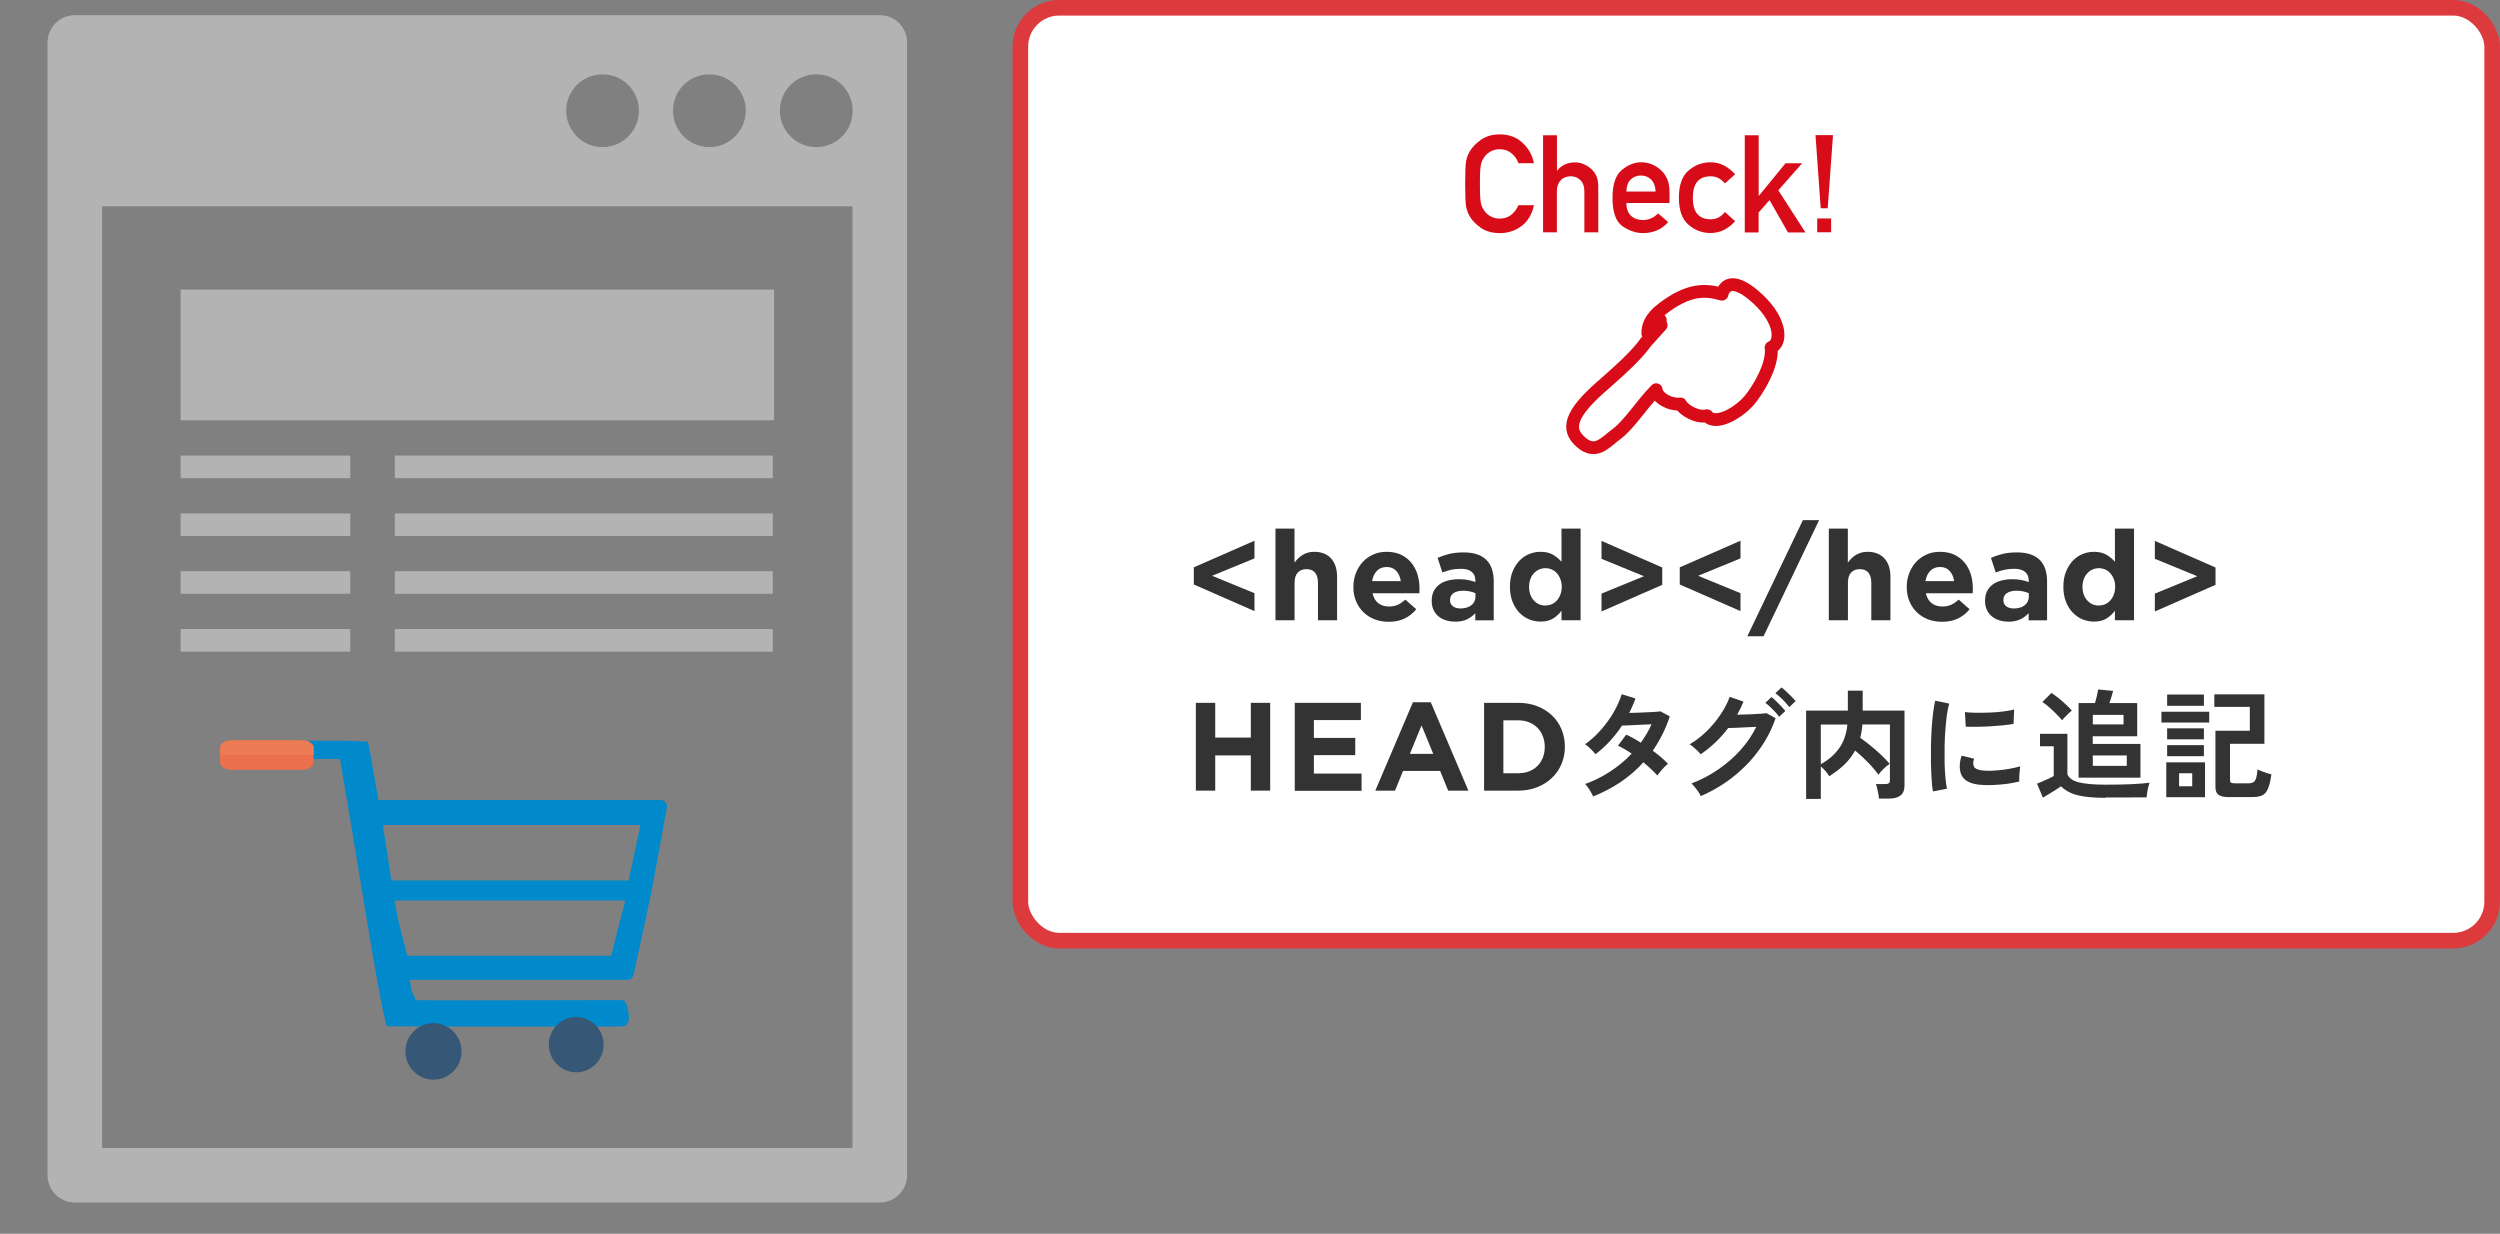 <?xml version="1.0" encoding="UTF-8"?>
<svg id="design" xmlns="http://www.w3.org/2000/svg" width="292.99" height="144.59" viewBox="0 0 292.99 144.59">
  <rect x="0" y="0" width="292.99" height="144.59" fill="#808080" stroke="none"/>
  <g>
    <path d="m103.12,1.78H8.77c-1.76,0-3.2,1.43-3.2,3.2v132.75c0,1.77,1.43,3.2,3.2,3.2h94.34c1.76,0,3.2-1.43,3.2-3.2V4.98c0-1.77-1.43-3.2-3.2-3.2Zm-19.98,6.93c2.35,0,4.26,1.91,4.26,4.26s-1.91,4.27-4.26,4.27-4.27-1.91-4.27-4.27c0-2.36,1.91-4.26,4.27-4.26Zm-12.52,0c2.35,0,4.26,1.91,4.26,4.26,0,2.36-1.91,4.27-4.26,4.27-2.36,0-4.26-1.91-4.26-4.27s1.91-4.26,4.26-4.26Zm29.31,125.83H11.97V24.17h87.94s0,110.36,0,110.36Zm-4.26-117.3c-2.36,0-4.27-1.91-4.27-4.27,0-2.36,1.91-4.26,4.27-4.26s4.26,1.91,4.26,4.26c0,2.36-1.91,4.27-4.26,4.27Z" style="fill: #b3b3b3;"/>
    <rect x="21.17" y="33.94" width="69.55" height="15.32" style="fill: #b3b3b3;"/>
    <g>
      <rect x="21.17" y="53.39" width="19.88" height="2.65" style="fill: #b3b3b3;"/>
      <rect x="21.17" y="60.17" width="19.88" height="2.65" style="fill: #b3b3b3;"/>
      <rect x="21.17" y="66.94" width="19.88" height="2.65" style="fill: #b3b3b3;"/>
      <rect x="21.17" y="73.72" width="19.88" height="2.65" style="fill: #b3b3b3;"/>
    </g>
    <g>
      <rect x="46.27" y="53.39" width="44.3" height="2.65" style="fill: #b3b3b3;"/>
      <rect x="46.27" y="60.17" width="44.3" height="2.65" style="fill: #b3b3b3;"/>
      <rect x="46.27" y="66.94" width="44.3" height="2.65" style="fill: #b3b3b3;"/>
      <rect x="46.27" y="73.72" width="44.3" height="2.65" style="fill: #b3b3b3;"/>
    </g>
  </g>
  <g>
    <rect x="119.58" y=".91" width="172.49" height="109.33" rx="4.56" ry="4.56" style="fill: #fff;"/>
    <rect x="119.58" y=".91" width="172.49" height="109.33" rx="4.56" ry="4.56" style="fill: none; stroke: #dd3a3e; stroke-miterlimit: 10; stroke-width: 1.83px;"/>
  </g>
  <g>
    <path d="m139.91,68.52v-2.03l7.11-3.12v2.07l-4.97,2.04,4.97,2.04v2.1l-7.11-3.12Z" style="fill: #333;"/>
    <path d="m149.47,61.95h2.24v3.98c.13-.17.27-.33.42-.48.15-.15.32-.29.51-.4.19-.12.39-.21.62-.28s.48-.1.76-.1c.85,0,1.51.26,1.98.78.46.52.7,1.23.7,2.14v5.1h-2.24v-4.39c0-.53-.12-.93-.35-1.2-.24-.27-.57-.4-1-.4s-.77.13-1.02.4c-.25.27-.37.67-.37,1.2v4.39h-2.24v-10.74Z" style="fill: #333;"/>
    <path d="m162.73,72.87c-.59,0-1.13-.1-1.64-.29-.5-.2-.94-.47-1.31-.84-.37-.36-.65-.79-.86-1.29s-.31-1.05-.31-1.65v-.03c0-.56.1-1.09.29-1.59.19-.5.46-.94.8-1.31s.75-.67,1.23-.88c.47-.22,1-.32,1.58-.32.66,0,1.22.12,1.71.35.48.24.88.55,1.2.95.32.4.55.85.71,1.36.15.51.23,1.05.23,1.61,0,.09,0,.18,0,.28,0,.1-.01.2-.02.31h-5.48c.11.51.33.9.67,1.16.34.26.76.39,1.26.39.37,0,.71-.06,1-.19.29-.13.6-.33.91-.62l1.28,1.13c-.37.46-.82.82-1.35,1.08-.53.26-1.15.39-1.87.39Zm1.44-4.75c-.07-.5-.25-.9-.53-1.21s-.66-.46-1.13-.46-.85.15-1.14.45c-.29.3-.48.71-.57,1.21h3.37Z" style="fill: #333;"/>
    <path d="m170.49,72.85c-.37,0-.72-.05-1.05-.16-.33-.1-.62-.26-.86-.46-.25-.21-.44-.46-.58-.76s-.21-.65-.21-1.04v-.03c0-.43.08-.81.24-1.12s.38-.58.66-.78c.28-.21.61-.36,1-.46s.82-.16,1.29-.16c.4,0,.75.03,1.05.09.3.06.59.14.88.24v-.13c0-.47-.14-.82-.43-1.06-.29-.24-.71-.36-1.26-.36-.43,0-.81.04-1.14.11-.33.07-.67.18-1.04.32l-.56-1.71c.43-.19.88-.34,1.35-.46.47-.12,1.04-.18,1.71-.18.62,0,1.14.08,1.58.23.44.15.8.37,1.08.65.29.29.51.65.65,1.08s.21.9.21,1.43v4.57h-2.16v-.84c-.28.3-.61.55-.99.73s-.85.27-1.4.27Zm.67-1.54c.53,0,.96-.13,1.28-.38.32-.26.48-.59.48-1.01v-.4c-.2-.09-.42-.16-.66-.21s-.5-.08-.77-.08c-.48,0-.86.09-1.14.28-.28.19-.41.46-.41.81v.03c0,.31.11.54.34.71.23.17.52.25.89.25Z" style="fill: #333;"/>
    <path d="m180.55,72.85c-.46,0-.91-.09-1.34-.26-.43-.18-.81-.44-1.15-.79-.33-.35-.6-.77-.8-1.28s-.3-1.09-.3-1.74v-.03c0-.66.1-1.24.3-1.74.2-.5.47-.93.79-1.28.33-.35.71-.61,1.14-.79.43-.18.88-.27,1.35-.27.6,0,1.09.12,1.48.35s.71.51.98.82v-3.89h2.24v10.74h-2.24v-1.12c-.27.37-.6.68-.99.92s-.88.36-1.46.36Zm.57-1.89c.26,0,.51-.05.74-.15.23-.1.43-.25.6-.44.17-.19.31-.42.41-.69.1-.27.16-.57.16-.89v-.03c0-.33-.05-.62-.16-.89-.1-.27-.24-.5-.41-.69-.17-.19-.37-.34-.6-.44-.23-.1-.48-.15-.74-.15s-.51.05-.74.15c-.23.1-.43.25-.61.44-.18.19-.32.42-.42.69-.1.27-.15.57-.15.9v.03c0,.32.05.62.15.89.1.27.24.5.42.69.18.19.38.34.61.44.23.1.48.15.74.15Z" style="fill: #333;"/>
    <path d="m187.69,69.57l4.97-2.04-4.97-2.04v-2.1l7.12,3.12v2.03l-7.12,3.12v-2.07Z" style="fill: #333;"/>
    <path d="m196.86,68.52v-2.03l7.12-3.12v2.07l-4.97,2.04,4.97,2.04v2.1l-7.12-3.12Z" style="fill: #333;"/>
    <path d="m211.29,60.96h1.9l-6.51,13.61h-1.9l6.51-13.61Z" style="fill: #333;"/>
    <path d="m214.32,61.95h2.24v3.98c.13-.17.27-.33.42-.48s.32-.29.51-.4c.19-.12.39-.21.62-.28.22-.07.48-.1.76-.1.85,0,1.51.26,1.98.78.47.52.7,1.23.7,2.14v5.1h-2.24v-4.39c0-.53-.12-.93-.35-1.2s-.57-.4-1-.4-.77.13-1.02.4-.37.67-.37,1.2v4.39h-2.24v-10.74Z" style="fill: #333;"/>
    <path d="m227.58,72.87c-.59,0-1.13-.1-1.64-.29-.5-.2-.94-.47-1.31-.84-.37-.36-.65-.79-.86-1.29s-.31-1.05-.31-1.65v-.03c0-.56.1-1.09.29-1.59.19-.5.46-.94.8-1.31s.75-.67,1.23-.88c.47-.22,1-.32,1.58-.32.66,0,1.22.12,1.71.35.48.24.88.55,1.2.95.32.4.55.85.71,1.36.15.51.23,1.05.23,1.61,0,.09,0,.18,0,.28,0,.1-.01.2-.02.31h-5.48c.11.51.33.9.67,1.16.34.26.76.39,1.26.39.37,0,.71-.06,1-.19.29-.13.6-.33.91-.62l1.28,1.13c-.37.46-.82.82-1.35,1.08-.53.26-1.15.39-1.87.39Zm1.44-4.75c-.07-.5-.25-.9-.53-1.21s-.66-.46-1.13-.46-.85.15-1.14.45c-.29.3-.48.71-.57,1.21h3.37Z" style="fill: #333;"/>
    <path d="m235.34,72.85c-.37,0-.72-.05-1.05-.16-.33-.1-.62-.26-.86-.46-.25-.21-.44-.46-.58-.76s-.21-.65-.21-1.04v-.03c0-.43.08-.81.24-1.12s.38-.58.66-.78c.28-.21.61-.36,1-.46s.82-.16,1.29-.16c.4,0,.75.03,1.05.09.3.06.59.14.88.24v-.13c0-.47-.14-.82-.43-1.06-.29-.24-.71-.36-1.26-.36-.43,0-.81.04-1.14.11-.33.07-.67.18-1.04.32l-.56-1.71c.43-.19.88-.34,1.35-.46.47-.12,1.04-.18,1.71-.18.62,0,1.14.08,1.58.23.44.15.8.37,1.08.65.29.29.51.65.65,1.08s.21.9.21,1.43v4.57h-2.16v-.84c-.28.3-.61.55-.99.73s-.85.27-1.4.27Zm.67-1.54c.53,0,.96-.13,1.28-.38.32-.26.48-.59.48-1.01v-.4c-.2-.09-.42-.16-.66-.21s-.5-.08-.77-.08c-.48,0-.86.09-1.14.28-.28.19-.41.46-.41.81v.03c0,.31.11.54.34.71.23.17.52.25.89.25Z" style="fill: #333;"/>
    <path d="m245.41,72.85c-.46,0-.91-.09-1.34-.26-.43-.18-.81-.44-1.15-.79-.33-.35-.6-.77-.8-1.28s-.3-1.09-.3-1.74v-.03c0-.66.1-1.24.3-1.74.2-.5.47-.93.79-1.28.33-.35.71-.61,1.14-.79.43-.18.88-.27,1.35-.27.6,0,1.09.12,1.48.35s.71.51.98.82v-3.89h2.24v10.74h-2.24v-1.12c-.27.37-.6.68-.99.92s-.88.36-1.46.36Zm.57-1.89c.26,0,.51-.05.74-.15.23-.1.43-.25.6-.44.17-.19.31-.42.41-.69.1-.27.16-.57.16-.89v-.03c0-.33-.05-.62-.16-.89-.1-.27-.24-.5-.41-.69-.17-.19-.37-.34-.6-.44-.23-.1-.48-.15-.74-.15s-.51.05-.74.15c-.23.1-.43.25-.61.44-.18.19-.32.42-.42.69-.1.27-.15.57-.15.9v.03c0,.32.05.62.15.89.1.27.24.5.42.69.18.19.38.34.61.44.23.1.48.15.74.15Z" style="fill: #333;"/>
    <path d="m252.54,69.57l4.97-2.04-4.97-2.04v-2.1l7.11,3.12v2.03l-7.11,3.12v-2.07Z" style="fill: #333;"/>
    <path d="m140.15,82.37h2.27v4.07h4.17v-4.07h2.27v10.29h-2.27v-4.13h-4.17v4.13h-2.27v-10.29Z" style="fill: #333;"/>
    <path d="m151.74,82.37h7.75v2.02h-5.51v2.09h4.85v2.02h-4.85v2.16h5.59v2.02h-7.83v-10.29Z" style="fill: #333;"/>
    <path d="m165.59,82.3h2.09l4.41,10.36h-2.37l-.94-2.31h-4.35l-.94,2.31h-2.31l4.41-10.36Zm2.38,6.05l-1.37-3.34-1.37,3.34h2.73Z" style="fill: #333;"/>
    <path d="m173.93,82.37h4.01c.8,0,1.54.13,2.21.39.67.26,1.25.62,1.73,1.08.49.46.86,1,1.12,1.62.26.62.4,1.3.4,2.02v.03c0,.72-.13,1.4-.4,2.03-.26.63-.64,1.17-1.12,1.63-.48.46-1.06.82-1.73,1.09-.67.26-1.41.4-2.21.4h-4.01v-10.29Zm4.01,8.25c.46,0,.88-.07,1.26-.22.38-.15.71-.36.98-.63.27-.27.48-.6.63-.97s.23-.79.23-1.25v-.03c0-.45-.08-.87-.23-1.25-.15-.38-.36-.71-.63-.98-.27-.27-.59-.49-.98-.64-.38-.15-.8-.23-1.26-.23h-1.75v6.2h1.75Z" style="fill: #333;"/>
    <path d="m186.72,93.35c-.12-.26-.27-.53-.45-.82-.18-.29-.35-.5-.5-.65,1.04-.37,2.02-.86,2.95-1.47s1.77-1.3,2.51-2.09c-.28-.19-.56-.36-.83-.52-.27-.16-.53-.29-.78-.41l.97-1.29c.53.24,1.1.55,1.71.94.24-.34.47-.7.69-1.06s.4-.73.56-1.1c-.39.02-.81.04-1.27.06-.45.02-.88.04-1.27.06-.39.01-.7.03-.92.04-.41.63-.87,1.22-1.39,1.79s-1.08,1.08-1.71,1.56c-.15-.19-.35-.4-.59-.64-.24-.24-.46-.42-.64-.52.65-.47,1.27-1.02,1.84-1.67.57-.64,1.07-1.33,1.5-2.06.42-.73.74-1.44.96-2.14l1.61.5c-.1.29-.21.58-.34.86-.12.28-.25.56-.39.83.41,0,.86-.02,1.34-.04.48-.01.93-.03,1.35-.06.42-.02.74-.05.97-.08l1.09.59c-.24.75-.53,1.45-.87,2.12-.34.67-.71,1.3-1.12,1.9.35.26.69.53,1,.79s.57.52.78.75c-.13.09-.28.22-.44.39-.16.17-.32.34-.46.52s-.26.33-.34.46c-.44-.49-.99-1.01-1.64-1.55-.78.87-1.67,1.63-2.65,2.3-.99.66-2.06,1.23-3.21,1.69Z" style="fill: #333;"/>
    <path d="m199.33,93.3c-.07-.15-.16-.32-.29-.5s-.26-.37-.41-.55-.28-.32-.4-.43c1.13-.43,2.18-.98,3.15-1.65.97-.67,1.84-1.42,2.6-2.27.76-.85,1.38-1.75,1.85-2.72-.39.02-.81.04-1.25.06s-.85.04-1.22.06c-.37.01-.64.02-.82.02-.92,1.21-1.99,2.24-3.23,3.08-.08-.11-.2-.24-.35-.39-.15-.15-.31-.3-.48-.44s-.32-.26-.46-.34c.69-.4,1.35-.91,1.97-1.51.62-.61,1.17-1.26,1.64-1.97.48-.7.84-1.4,1.09-2.09l1.61.57c-.21.52-.46,1.03-.74,1.53.3,0,.62-.02.97-.03.35,0,.69-.02,1.02-.04.33-.01.62-.03.88-.05s.45-.04.57-.06l1.06.59c-.45,1.33-1.1,2.57-1.95,3.74-.85,1.17-1.86,2.21-3.02,3.13-1.16.92-2.43,1.67-3.8,2.26Zm9.17-9.31c-.13-.19-.29-.38-.48-.58-.19-.2-.38-.39-.58-.58-.2-.19-.38-.34-.55-.46l.71-.67c.15.1.33.25.54.46.21.2.42.41.62.62s.36.39.48.54l-.74.69Zm1.19-1.13c-.21-.28-.47-.58-.78-.89-.32-.31-.6-.56-.84-.73l.71-.67c.15.1.33.25.55.46.21.2.42.4.63.61.21.21.36.38.48.53l-.74.7Z" style="fill: #333;"/>
    <path d="m211.67,93.63v-10.35h4.89v-2.34h1.74v2.34h4.9v8.81c0,1-.6,1.5-1.81,1.5h-1.19c0-.16-.03-.35-.07-.56-.04-.21-.08-.43-.13-.64-.05-.21-.11-.38-.16-.5h1.09c.2,0,.34-.03.43-.1s.13-.19.13-.38v-6.51h-3.22c-.03.29-.06.56-.1.82-.04.26-.1.51-.16.75.39.27.8.58,1.23.93.43.35.84.71,1.23,1.08.39.37.72.72.99,1.04-.13.08-.28.2-.46.35-.17.15-.34.31-.49.47-.15.16-.27.32-.36.46-.34-.47-.75-.96-1.25-1.47-.5-.51-1-.97-1.49-1.37-.33.61-.75,1.15-1.25,1.64-.51.49-1.1.94-1.79,1.37-.08-.16-.21-.35-.41-.58-.2-.23-.39-.42-.57-.57v3.81h-1.72Zm1.72-4.07c.87-.48,1.58-1.08,2.12-1.83.55-.74.88-1.68,1-2.82h-3.12v4.65Z" style="fill: #333;"/>
    <path d="m226.53,92.76c-.07-.38-.12-.85-.15-1.41-.04-.56-.06-1.16-.08-1.82-.01-.66-.01-1.34,0-2.04.01-.7.04-1.38.08-2.05s.1-1.29.17-1.86c.07-.57.15-1.05.25-1.46l1.64.34c-.1.34-.19.77-.27,1.31-.07.54-.13,1.12-.18,1.76-.05.64-.08,1.29-.09,1.97s-.01,1.33,0,1.96c.02.63.05,1.21.1,1.72.05.51.11.93.18,1.25l-1.65.32Zm5.95-.76c-1.62-.05-2.53-.57-2.74-1.58-.06-.25-.08-.53-.06-.84.02-.31.09-.65.21-1.02l1.47.36c-.07.18-.1.34-.1.48,0,.14.01.27.05.38.12.34.62.52,1.48.55.42,0,.87,0,1.35-.05.48-.04.95-.11,1.41-.19s.87-.18,1.21-.28c-.02.13-.04.31-.06.53-.02.22-.04.45-.05.68,0,.23,0,.42,0,.57-.44.11-.91.2-1.41.27-.5.06-.99.11-1.47.13s-.91.03-1.29.02Zm-2.1-6.83l-.1-1.72c.35.05.79.08,1.3.08.51,0,1.05,0,1.6-.02.55-.02,1.09-.06,1.6-.13.51-.06.93-.14,1.27-.23l-.07,1.69c-.37.06-.81.12-1.3.17-.5.05-1.01.09-1.53.12-.53.03-1.03.04-1.51.05-.48,0-.9,0-1.25-.02Z" style="fill: #333;"/>
    <path d="m246.75,93.5c-.99,0-1.82-.05-2.48-.15-.66-.1-1.21-.25-1.64-.45-.43-.2-.79-.45-1.09-.75-.17.12-.38.27-.64.43-.26.17-.52.33-.79.49-.27.16-.5.29-.69.41l-.69-1.64c.16-.07.37-.15.63-.26.26-.11.52-.22.76-.34.25-.12.44-.21.57-.29v-3.49h-1.61v-1.46h3.21v4.73c.18.45.61.77,1.31.95s1.75.28,3.16.28c1.19,0,2.22-.02,3.08-.06.86-.04,1.55-.1,2.09-.17-.05.1-.1.26-.15.48-.06.22-.1.45-.14.68-.04.23-.06.42-.07.56-.26,0-.6,0-1.02,0-.42,0-.87,0-1.34.01-.47,0-.92,0-1.35,0h-1.09Zm-5.08-9.09c-.17-.21-.39-.44-.65-.71s-.55-.53-.84-.79-.57-.47-.82-.64l1.06-1.06c.22.14.49.33.8.58s.61.51.9.78c.29.27.52.5.69.7-.09.07-.21.18-.36.32-.15.14-.3.29-.44.44-.15.15-.25.28-.33.38Zm1.93,6.73v-8.74h1.92c.07-.23.15-.51.22-.82.07-.31.12-.57.16-.78l1.75.17c-.04.18-.1.4-.19.68-.09.28-.17.53-.25.75h3.26v3.89h-5.21v.9h5.59v3.95h-7.25Zm1.67-6.24h3.6v-1.12h-3.6v1.12Zm0,4.86h3.98v-1.22h-3.98v1.22Z" style="fill: #333;"/>
    <path d="m253.31,84.68v-1.27h5.6v1.27h-5.6Zm.57,8.75v-4.09h4.54v4.09h-4.54Zm.1-10.71v-1.32h4.31v1.32h-4.31Zm0,3.93v-1.29h4.31v1.29h-4.31Zm0,1.97v-1.29h4.31v1.29h-4.31Zm1.4,3.53h1.54v-1.53h-1.54v1.53Zm5.85,1.27c-.58,0-.99-.09-1.23-.27s-.36-.48-.36-.9v-6.61h4.03v-2.8h-4.16v-1.47h5.87v5.8h-4.03v4.24c0,.14.03.24.1.3s.21.09.43.09h1.64c.25,0,.45-.05.59-.14.14-.09.24-.26.31-.5.07-.24.12-.57.15-1,.12.07.28.14.48.22.2.08.4.15.61.22s.39.12.54.15c-.1.74-.24,1.3-.4,1.68s-.38.64-.67.78c-.28.13-.66.2-1.13.2h-2.77Z" style="fill: #333;"/>
  </g>
  <g>
    <path d="m177.95,24.05h1.82c-.22,1.06-.7,1.87-1.44,2.43-.73.56-1.59.84-2.56.84-.9,0-1.65-.21-2.25-.64s-1.04-.89-1.31-1.39c-.19-.33-.32-.7-.39-1.09-.07-.4-.11-1.28-.11-2.65s.04-2.25.11-2.65c.07-.4.2-.76.39-1.09.27-.49.7-.96,1.31-1.4s1.36-.66,2.25-.66c1.08,0,1.97.33,2.68,1s1.15,1.46,1.32,2.38h-1.82c-.14-.44-.4-.82-.79-1.15s-.85-.49-1.39-.49c-.41,0-.76.08-1.05.25-.3.17-.53.36-.7.58-.22.29-.38.61-.46.96-.08.35-.12,1.11-.12,2.27s.04,1.93.12,2.28c.08.35.23.66.46.95.17.23.41.43.7.59s.65.25,1.05.25c.96,0,1.69-.52,2.18-1.55Z" style="fill: #d70c18;"/>
    <path d="m180.84,27.23v-11.38h1.63v4.14h.03c.51-.64,1.21-.96,2.11-.96.63,0,1.24.24,1.82.72.59.48.88,1.18.88,2.09v5.39h-1.63v-4.83c0-.55-.15-.97-.46-1.28-.3-.31-.68-.46-1.14-.46s-.86.15-1.16.46c-.3.31-.46.73-.46,1.28v4.83h-1.63Z" style="fill: #d70c18;"/>
    <path d="m195.66,23.79h-5.05c0,.67.18,1.17.54,1.5.36.33.82.5,1.39.5.67,0,1.27-.26,1.78-.78l1.18,1.01c-.4.47-.85.8-1.36,1-.5.2-1.03.3-1.57.3-.83,0-1.64-.27-2.42-.81s-1.17-1.64-1.17-3.31c0-1.58.36-2.67,1.08-3.27.72-.6,1.48-.91,2.26-.91.89,0,1.67.31,2.34.93s1,1.45,1,2.5v1.34Zm-5.05-1.34h3.42c-.03-.61-.2-1.08-.52-1.4-.32-.32-.72-.48-1.2-.48s-.89.16-1.21.48c-.32.32-.49.79-.5,1.4Z" style="fill: #d70c18;"/>
    <path d="m202.15,24.84l1.2,1.08c-.35.41-.77.74-1.26,1-.49.26-1.04.39-1.65.39-.94,0-1.79-.32-2.54-.96-.76-.64-1.14-1.7-1.14-3.18s.38-2.55,1.14-3.19c.76-.64,1.61-.96,2.54-.96.61,0,1.17.13,1.65.4s.91.6,1.26,1.01l-1.2,1.07c-.46-.56-1.01-.84-1.65-.84-1.41,0-2.11.84-2.11,2.52s.7,2.52,2.11,2.52c.65,0,1.2-.28,1.65-.85Z" style="fill: #d70c18;"/>
    <path d="m204.48,27.23v-11.38h1.63v7.09h.03l3.12-3.81h1.95l-2.8,3.17,3.18,4.94h-2.05l-2.16-3.79-1.28,1.46v2.33h-1.63Z" style="fill: #d70c18;"/>
    <path d="m213.38,24.41l-.61-8.57h2.05l-.62,8.57h-.81Zm-.41,2.81v-1.62h1.63v1.62h-1.63Z" style="fill: #d70c18;"/>
  </g>
  <path d="m187.72,45.27c2.71-2.38,4.29-3.9,5.18-5.19.18-.19.35-.38.35-.38l1.43-1.59-.53.33c.17-.36.43-.93.43-.93l-.8,1.16-.66.41c.01-.73.13-1.72,1.8-2.97,2.94-2.21,4.87-2.22,6.89-1.63.31-1.19,1.47-1.99,4.22.57,2.75,2.56,2.84,5.16,1.53,5.68.2,1.27-.55,3.55-2.33,5.92-1.27,1.68-4.21,3.36-5.17,2.07-1.17.3-2.82-.72-3.11-1.38-1.22.15-2.77-.71-2.85-1.67-1.68,1.69-3.17,4.12-4.69,5.23-1.25.91-2.38,2.45-4.12.93-1.74-1.52-1.33-3.27,2.44-6.58Z" style="fill: #fff; stroke: #d70c18; stroke-linecap: round; stroke-linejoin: round; stroke-width: 1.5px;"/>
  <g>
    <path d="m78.16,94.39v-.05s-.02-.05-.03-.09l-.02-.05s-.02-.04-.04-.07l-.03-.05s-.02-.03-.06-.07l-.04-.04s-.03-.03-.07-.06l-.05-.03s-.03-.02-.07-.04c-.02-.01-.04-.02-.06-.03-.02,0-.03-.01-.05-.02-.03-.01-.06-.02-.1-.03-.02,0-.03,0-.07,0h-.05s-33.07,0-33.07,0q-1.16-6.72-1.22-6.79c-.24-.25-10.57-.13-10.69-.12-.64-.04-1.15.16-1.39.54-.18.28-.19.62-.02.91.23.42.74.66,1.4.66.41,0,1.44,0,2.76,0,3.77-.01,3.62-.04,4.66,0,.23,1.23,1.8,10.71,3.32,19.89,1.96,11.81,2.05,10.71,2.13,11.34l.06.09h.11c.72,0,12.08.03,19.99.03,4.13,0,7.31,0,7.54-.03.48-.04.7-.53.7-.98,0-.96-.31-2.09-.72-2.09h-1.49c-14.87.04-21.66.04-22.8,0-.21-1.02-.24.2-.68-2.38h25.5c.08,0,.15-.01.27-.05.07-.03.14-.06.2-.11l.03-.03c.06-.05.11-.11.16-.2.04-.07.06-.14.08-.2l2.09-9.66c.03-.08.05-.16.05-.26l1.77-9.68v-.14s0-.06,0-.1Zm-6.54,17.62h-23.89c-.48-1.97-.98-3.47-1.49-6.48h27.04l-1.66,6.48Zm2.05-8.82h-27.8l-1-6.5h30.19l-1.39,6.5Z" style="fill: #008acc;"/>
    <path d="m35.45,86.77h-8.35c-.72,0-1.3.39-1.3.87v1.71c0,.48.58.87,1.3.87h8.35c.72,0,1.3-.39,1.3-.87v-1.71c0-.48-.58-.87-1.3-.87Z" style="fill: #ec704d;"/>
    <path d="m35.45,86.77h-8.35c-.72,0-1.3.39-1.3.87v.85h10.96s0-.81,0-.81v-.04c0-.48-.58-.87-1.3-.87Z" style="fill: #ed7b54;"/>
    <path d="m54.09,123.22c0,1.83-1.47,3.31-3.29,3.31s-3.29-1.48-3.29-3.31,1.47-3.31,3.29-3.31,3.29,1.48,3.29,3.31Z" style="fill: #375776;"/>
    <path d="m70.74,122.43c0,1.79-1.44,3.24-3.21,3.24s-3.21-1.45-3.21-3.24,1.44-3.24,3.21-3.24,3.21,1.45,3.21,3.24Z" style="fill: #375776;"/>
  </g>
</svg>